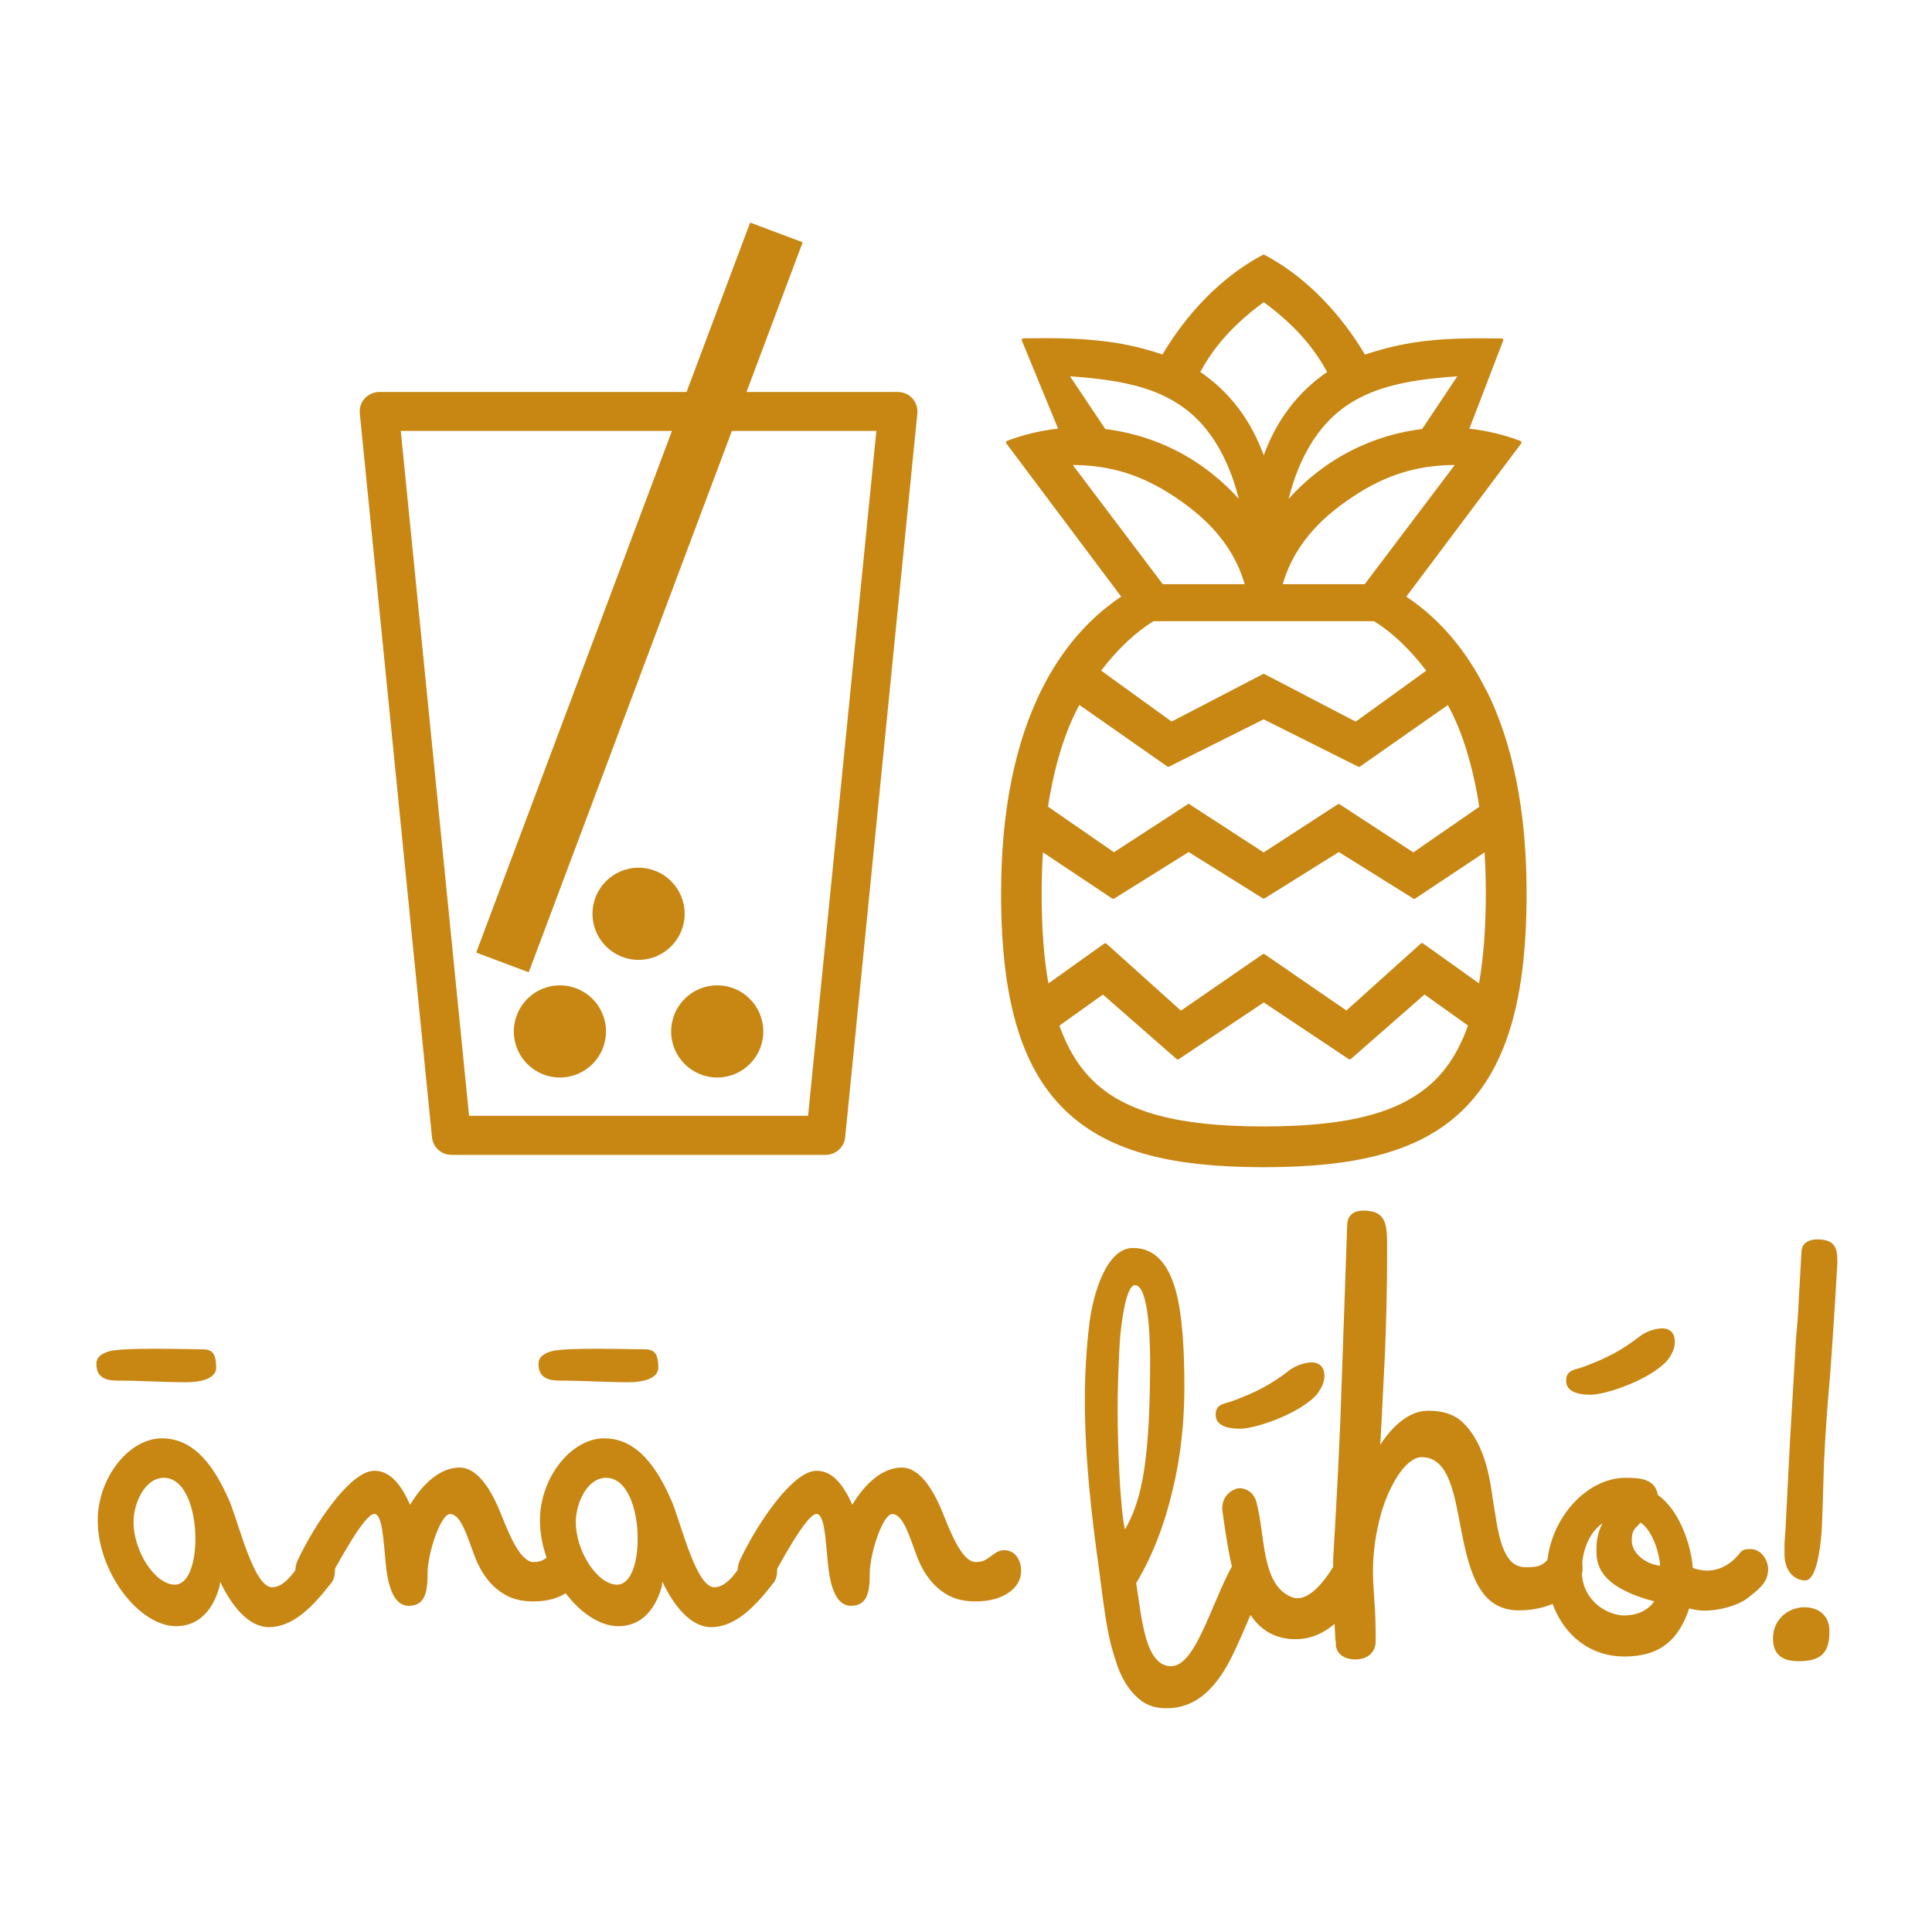 <?xml version="1.0" encoding="UTF-8" standalone="no"?><svg xmlns="http://www.w3.org/2000/svg" xmlns:xlink="http://www.w3.org/1999/xlink" data-name="レイヤー 1" fill="#000000" height="283" viewBox="0 0 283.46 283.46" width="283"><path d="M16.22,198.21c1.08-.24,3.64-.32,6.33-.32,3.03,0,6.13.08,7.14.08,1.28,0,2.02.4,2.02,2.69,0,1.58-2.15,2.14-4.38,2.14-2.96,0-7-.24-9.96-.24-1.55,0-3.23-.24-3.23-2.45,0-1.03.81-1.58,2.09-1.9ZM32.31,232.1c-.07.24-.07.55-.13.79-1.08,3.72-3.3,5.7-6.33,5.7-5.45,0-11.51-7.92-11.51-15.52,0-6.26,4.58-12.04,9.42-12.04s7.81,4.28,10.03,9.5c1.48,3.88,3.57,12.35,6.13,12.35,1.95,0,3.43-2.53,4.64-4.28.61-.79,1.35-1.19,1.95-1.19,1.48,0,2.63,1.27,2.63,3.01,0,.63-.13,1.35-.54,1.82-2.69,3.48-5.59,6.49-9.15,6.49-2.96,0-5.45-3.09-7.14-6.65ZM25.64,232.5c2.02,0,3.03-3.17,3.03-6.73,0-4.28-1.48-8.95-4.64-8.95-2.76,0-4.44,3.72-4.44,6.49,0,4.28,3.16,9.19,6.06,9.19Z" fill="#c88613"/><path d="M56.54,228.85c-.27-2.53-.4-6.73-1.62-6.73-1.48,0-5.39,7.36-6.93,10.13-.47.79-1.28,1.27-2.09,1.27-1.14,0-2.56-.95-2.56-3.01,0-.48.07-1.03.34-1.58,2.36-5.07,7.67-13.14,11.24-13.14,2.49,0,4.04,2.3,5.25,4.99,1.95-3.25,4.51-5.46,7.27-5.46s4.78,3.56,6.13,6.97c1.21,3.09,2.83,6.89,4.71,6.89,1.28,0,1.55-.4,2.69-1.19.54-.4,1.01-.55,1.48-.55,1.75,0,2.49,1.66,2.49,3.01,0,2.61-2.69,4.51-6.66,4.51-1.62,0-3.03-.32-4.11-.95-2.15-1.19-3.57-3.25-4.44-5.46-1.08-2.77-2.02-6.41-3.7-6.41-1.41,0-3.3,5.86-3.3,8.71,0,2.69-.34,4.75-2.76,4.75s-3.16-3.48-3.43-6.73Z" fill="#c88613"/><path d="M81.1,198.21c1.08-.24,3.63-.32,6.33-.32,3.03,0,6.13.08,7.13.08,1.28,0,2.02.4,2.02,2.69,0,1.58-2.15,2.14-4.38,2.14-2.96,0-7-.24-9.96-.24-1.55,0-3.23-.24-3.23-2.45,0-1.03.81-1.58,2.09-1.9ZM97.19,232.1c-.07.24-.07.55-.13.79-1.08,3.72-3.3,5.7-6.33,5.7-5.45,0-11.51-7.92-11.51-15.52,0-6.26,4.58-12.04,9.42-12.04s7.81,4.28,10.03,9.5c1.48,3.88,3.57,12.35,6.13,12.35,1.95,0,3.43-2.53,4.64-4.28.61-.79,1.35-1.19,1.95-1.19,1.48,0,2.63,1.27,2.63,3.01,0,.63-.13,1.35-.54,1.82-2.69,3.48-5.59,6.49-9.15,6.49-2.96,0-5.45-3.09-7.14-6.65ZM90.53,232.5c2.02,0,3.03-3.17,3.03-6.73,0-4.28-1.48-8.95-4.64-8.95-2.76,0-4.44,3.72-4.44,6.49,0,4.28,3.16,9.19,6.06,9.19Z" fill="#c88613"/><path d="M121.42,228.85c-.27-2.53-.4-6.73-1.62-6.73-1.48,0-5.39,7.36-6.93,10.13-.47.79-1.28,1.27-2.09,1.27-1.14,0-2.56-.95-2.56-3.01,0-.48.07-1.03.34-1.58,2.36-5.07,7.67-13.14,11.24-13.14,2.49,0,4.04,2.3,5.25,4.99,1.95-3.25,4.51-5.46,7.27-5.46s4.78,3.56,6.13,6.97c1.21,3.09,2.83,6.89,4.71,6.89,1.28,0,1.55-.4,2.69-1.19.54-.4,1.01-.55,1.48-.55,1.75,0,2.49,1.66,2.49,3.01,0,2.61-2.69,4.51-6.66,4.51-1.62,0-3.03-.32-4.11-.95-2.15-1.19-3.57-3.25-4.44-5.46-1.08-2.77-2.02-6.41-3.7-6.41-1.41,0-3.3,5.86-3.3,8.71,0,2.69-.34,4.75-2.76,4.75s-3.16-3.48-3.43-6.73Z" fill="#c88613"/><path d="M167.66,249.68c-1.95-1.35-3.3-3.64-4.11-6.49-.47-1.43-.81-2.85-1.08-4.35-.47-2.53-.94-6.49-1.21-8.47-1.14-8.23-2.09-16.47-2.09-24.94,0-3.72.2-7.44.67-11.32.54-4.27,2.49-11.01,6.39-11.01,3.3,0,5.18,2.45,6.26,6.18,1.01,3.72,1.28,8.87,1.28,14.25,0,5.07-.54,10.29-1.75,15.2-1.14,4.83-2.89,9.5-5.32,13.54.81,5.07,1.28,12.19,5.12,12.19s6.19-10.45,9.63-15.84c.54-.87,1.35-1.19,2.09-1.19,1.08,0,2.49,1.03,2.49,3.01,0,.63-.13,1.27-.47,1.9-1.62,3.17-3.77,8.95-5.52,12.03-2.09,3.64-4.78,6.26-8.89,6.26-1.41,0-2.56-.32-3.5-.95ZM165.03,224.42c1.21-1.98,2.22-4.75,2.83-8.71.61-3.96.88-9.18.88-15.99,0-5.07-.47-11.16-2.22-11.16-1.21,0-1.88,4.59-2.15,7.36-.27,3.25-.4,8.63-.4,10.77,0,5.15.34,14.41,1.08,17.74Z" fill="#c88613"/><path d="M180.98,205.5c3.16-1.19,5.32-2.22,8.28-4.51.81-.63,2.22-1.11,3.3-1.11,1.01.08,1.75.63,1.75,1.98,0,1.03-.47,1.9-1.14,2.77-2.49,2.77-8.89,4.99-11.24,4.99-1.75,0-3.57-.4-3.57-2.06s1.41-1.58,2.63-2.06ZM179.37,221.89c-.27-1.9.81-3.09,2.09-3.48.81-.24,2.49.24,2.9,2.06,1.28,4.75.67,11.88,4.98,13.78.34.16.67.24,1.01.24,2.36,0,4.65-3.48,5.86-5.62.47-1.03,1.35-1.42,2.15-1.42.54,0,1.01.24,1.48.55.67.55,1.08,1.5,1.08,2.53,0,.55-.13,1.19-.47,1.74-2.42,4.2-5.59,8.23-10.37,8.23-7.87,0-9.36-9.11-10.7-18.61Z" fill="#c88613"/><path d="M195.99,241.36v-.48c0-.08-.07-.24-.07-.39-.13-3.01-.34-6.02-.34-9.11,0-1.5,0-2.93.13-4.43.27-4.67.61-10.69.94-18.45l1.01-28.82c.07-1.5,1.08-2.06,2.36-2.06,3.37,0,3.5,1.98,3.5,5.38,0,6.1-.14,11.32-.34,15.99-.2,3.64-.47,9.74-.67,12.98,1.95-2.93,4.31-4.99,7.07-4.99,2.15,0,3.77.55,4.98,1.66,2.42,2.3,3.64,5.86,4.24,9.82.27,1.98.61,3.8.88,5.54.67,3.41,1.68,5.94,4.11,5.94,2.22,0,2.69-.16,4.37-2.46.2-.24.81-.47,1.35-.47s1.14.16,1.48.47c.81.48,1.21,1.5,1.21,2.61,0,.71-.2,1.27-.54,1.9-1.82,3.25-5.72,4.28-8.82,4.28-5.59,0-7.14-5.23-8.35-11.24-1.08-5.46-1.75-11.24-5.92-11.24-1.55,0-3.23,1.98-4.37,4.27-1.95,3.72-2.76,8.79-2.76,12.43,0,1.03.07,2.45.2,4.27.14,1.74.2,3.8.2,6.02,0,1.82-1.41,2.69-2.96,2.69s-2.76-.71-2.89-2.14Z" fill="#c88613"/><path d="M226.95,230.44c0-6.97,5.45-13.62,11.58-13.62,1.95,0,4.31.08,4.71,2.53,2.9,1.98,4.85,6.89,5.12,10.69.67.24,1.41.4,2.09.4,1.68,0,3.43-.79,4.85-2.61.4-.55,1.01-.55,1.55-.55,1.61,0,2.56,1.66,2.56,2.93,0,1.5-.61,2.46-3.03,4.28-1.48,1.11-4.11,1.82-6.33,1.82-.81,0-1.61-.16-2.22-.32-1.48,4.43-4.11,7.05-9.49,7.05-7.2,0-11.38-6.26-11.38-12.59ZM232.4,200.51c3.16-1.19,5.32-2.22,8.28-4.51.81-.63,2.22-1.11,3.3-1.11,1.01.08,1.75.63,1.75,1.98,0,1.03-.47,1.9-1.14,2.77-2.49,2.77-8.89,4.99-11.24,4.99-1.75,0-3.57-.4-3.57-2.06s1.41-1.58,2.62-2.06ZM238.33,237.01c1.95,0,3.5-.79,4.38-2.06-5.65-1.5-8.48-3.72-8.48-7.2,0-1.35,0-2.45.88-4.27-2.09,1.5-3.03,4.27-3.03,6.97,0,4.51,3.84,6.57,6.26,6.57ZM243.58,229.72c-.2-2.38-1.35-5.38-2.89-6.33-.13.16-.4.47-.74.79-.34.32-.54.95-.54,1.82,0,2.06,2.29,3.56,4.17,3.72Z" fill="#c88613"/><path d="M264.78,235.82c2.02,0,3.63,1.19,3.63,3.48,0,2.93-.94,4.43-4.51,4.43-1.95,0-3.77-.63-3.77-3.33,0-2.93,2.36-4.59,4.65-4.59ZM261.82,228.06v-1.74c.07-.55.07-1.19.14-1.74.27-5.3.47-9.66.67-13.22l.88-14.96c.13-1.58.27-3.01.34-4.35.07-1.9.34-5.94.47-8.55.07-.95.88-1.66,2.29-1.66,2.42,0,2.96,1.11,2.96,3.01v.55c-.4,6.97-.74,12.04-1.08,16.55-.4,4.43-.67,8.31-.88,12.75-.07,1.66-.2,7.6-.34,9.98-.27,3.25-.88,7.2-2.42,7.2s-3.03-1.35-3.03-3.8Z" fill="#c88613"/><g fill="#c88613"><g><path d="M121.15,169.44h-54.92c-1.47,0-2.7-1.11-2.85-2.58l-10.59-106.21c-.08-.8.18-1.61.73-2.2s1.31-.94,2.12-.94h76.1c.81,0,1.58.34,2.12.94s.81,1.4.73,2.2l-10.59,106.21c-.15,1.46-1.38,2.58-2.85,2.58ZM68.82,163.71h49.74l10.02-100.49H58.8l10.02,100.49Z"/><circle cx="93.69" cy="134.07" r="6.76"/><circle cx="82.15" cy="151.33" r="6.76"/><circle cx="105.23" cy="151.33" r="6.76"/><rect height="114.4" rx="0.11" ry="0.11" transform="rotate(20.57 93.806 87.66)" width="8.23" x="89.7" y="30.45"/></g><path d="M218.01,101.19c-2.92-5.84-6.85-10.44-11.68-13.65l16.85-22.47c.04-.06.06-.14.04-.21-.02-.07-.07-.13-.14-.16-2.42-.92-4.94-1.53-7.5-1.8l4.96-12.92c.03-.07.02-.15-.03-.22-.04-.06-.12-.1-.19-.1-8.42-.13-13.6.2-20.06,2.37-2.23-3.79-7.04-10.56-14.74-14.64-.07-.04-.15-.04-.22,0-7.7,4.06-12.51,10.84-14.74,14.62-6.45-2.17-11.95-2.5-20.41-2.37-.08,0-.15.04-.2.11-.04.07-.05.15-.02.22l5.31,12.92c-2.52.27-5.04.87-7.49,1.8-.07.03-.12.08-.14.16-.02.07,0,.15.04.21l16.85,22.48c-4.83,3.21-8.76,7.8-11.68,13.65-3.94,7.9-5.94,17.96-5.94,29.88,0,7.74.72,14,2.2,19.14,1.54,5.35,3.9,9.51,7.24,12.73,3.22,3.09,7.27,5.24,12.38,6.57,4.48,1.17,9.96,1.74,16.73,1.74s12.25-.57,16.73-1.74c5.13-1.33,9.18-3.48,12.38-6.57,3.34-3.23,5.7-7.39,7.24-12.73,1.48-5.14,2.2-11.4,2.2-19.15,0-11.95-2-22.01-5.94-29.88ZM200.22,85.71h-12.02c1.91-6.62,6.76-10.48,10.27-12.82,4.77-3.19,9.41-4.64,14.97-4.67l-13.21,17.49ZM197.14,59.81c3.81-2.74,8.51-4.05,16.68-4.6l-5.17,7.74c-4.77.57-9.4,2.27-13.4,4.91-1.65,1.09-4,2.87-6.18,5.33,1.5-6.03,4.29-10.64,8.08-13.38ZM185.41,44.33c5.33,3.92,7.71,7.38,9.31,10.25-4.27,2.91-7.4,7.02-9.31,12.23-1.9-5.22-5.03-9.33-9.31-12.24,1.6-2.88,3.99-6.33,9.31-10.24ZM173.67,59.81c3.79,2.74,6.58,7.35,8.08,13.38-2.19-2.46-4.54-4.24-6.18-5.33-3.96-2.62-8.59-4.32-13.4-4.91l-5.18-7.74c8.18.56,12.89,1.86,16.68,4.6ZM157.38,68.22c5.55.03,10.18,1.48,14.97,4.67,3.5,2.34,8.35,6.2,10.27,12.82h-12.02l-13.21-17.49ZM169.22,91.14h32.37c2.64,1.62,5.22,4.06,7.67,7.26l-10.35,7.48-13.39-6.98s-.07-.03-.11-.03-.08,0-.11.03l-13.4,6.97-10.35-7.48c2.45-3.18,5.03-5.61,7.67-7.24ZM158.37,103.43l12.9,9.03c.07.05.17.06.24.02l13.89-6.94,13.89,6.95c.08.04.17.03.24-.02l12.9-9.03c2.11,3.86,3.66,8.88,4.61,14.93l-9.68,6.69-10.82-7.06c-.08-.05-.18-.05-.26,0l-10.88,7.07-10.88-7.07s-.08-.04-.13-.04-.09.01-.13.04l-10.82,7.04-9.68-6.69c.95-6.05,2.5-11.08,4.61-14.93ZM210.38,158.63c-4.77,4.59-12.47,6.64-24.97,6.64s-20.2-2.05-24.97-6.64c-2.15-2.07-3.79-4.74-5.01-8.15l6.39-4.56,10.82,9.47c.08.07.2.08.29.02l12.49-8.33,12.48,8.32c.09.06.21.05.29-.02l10.81-9.47,6.39,4.56c-1.22,3.41-2.85,6.08-5,8.16ZM216.98,144.27l-8.21-5.86c-.09-.06-.21-.06-.3.02l-10.93,9.83-12-8.26c-.08-.06-.19-.06-.27,0l-12.01,8.28-10.93-9.83s-.1-.06-.16-.06c-.05,0-.1.01-.14.04l-8.21,5.86c-.67-3.76-.99-8.08-.99-13.2,0-2.15.06-4.12.19-6.03l10.18,6.78c.08.05.18.05.26,0l10.94-6.83,10.89,6.8c.08.05.18.05.25,0l10.89-6.8,10.94,6.83c.08.05.18.05.26,0l10.18-6.78c.13,1.9.19,3.88.19,6.03-.01,5.14-.34,9.46-1,13.19Z"/></g></svg>